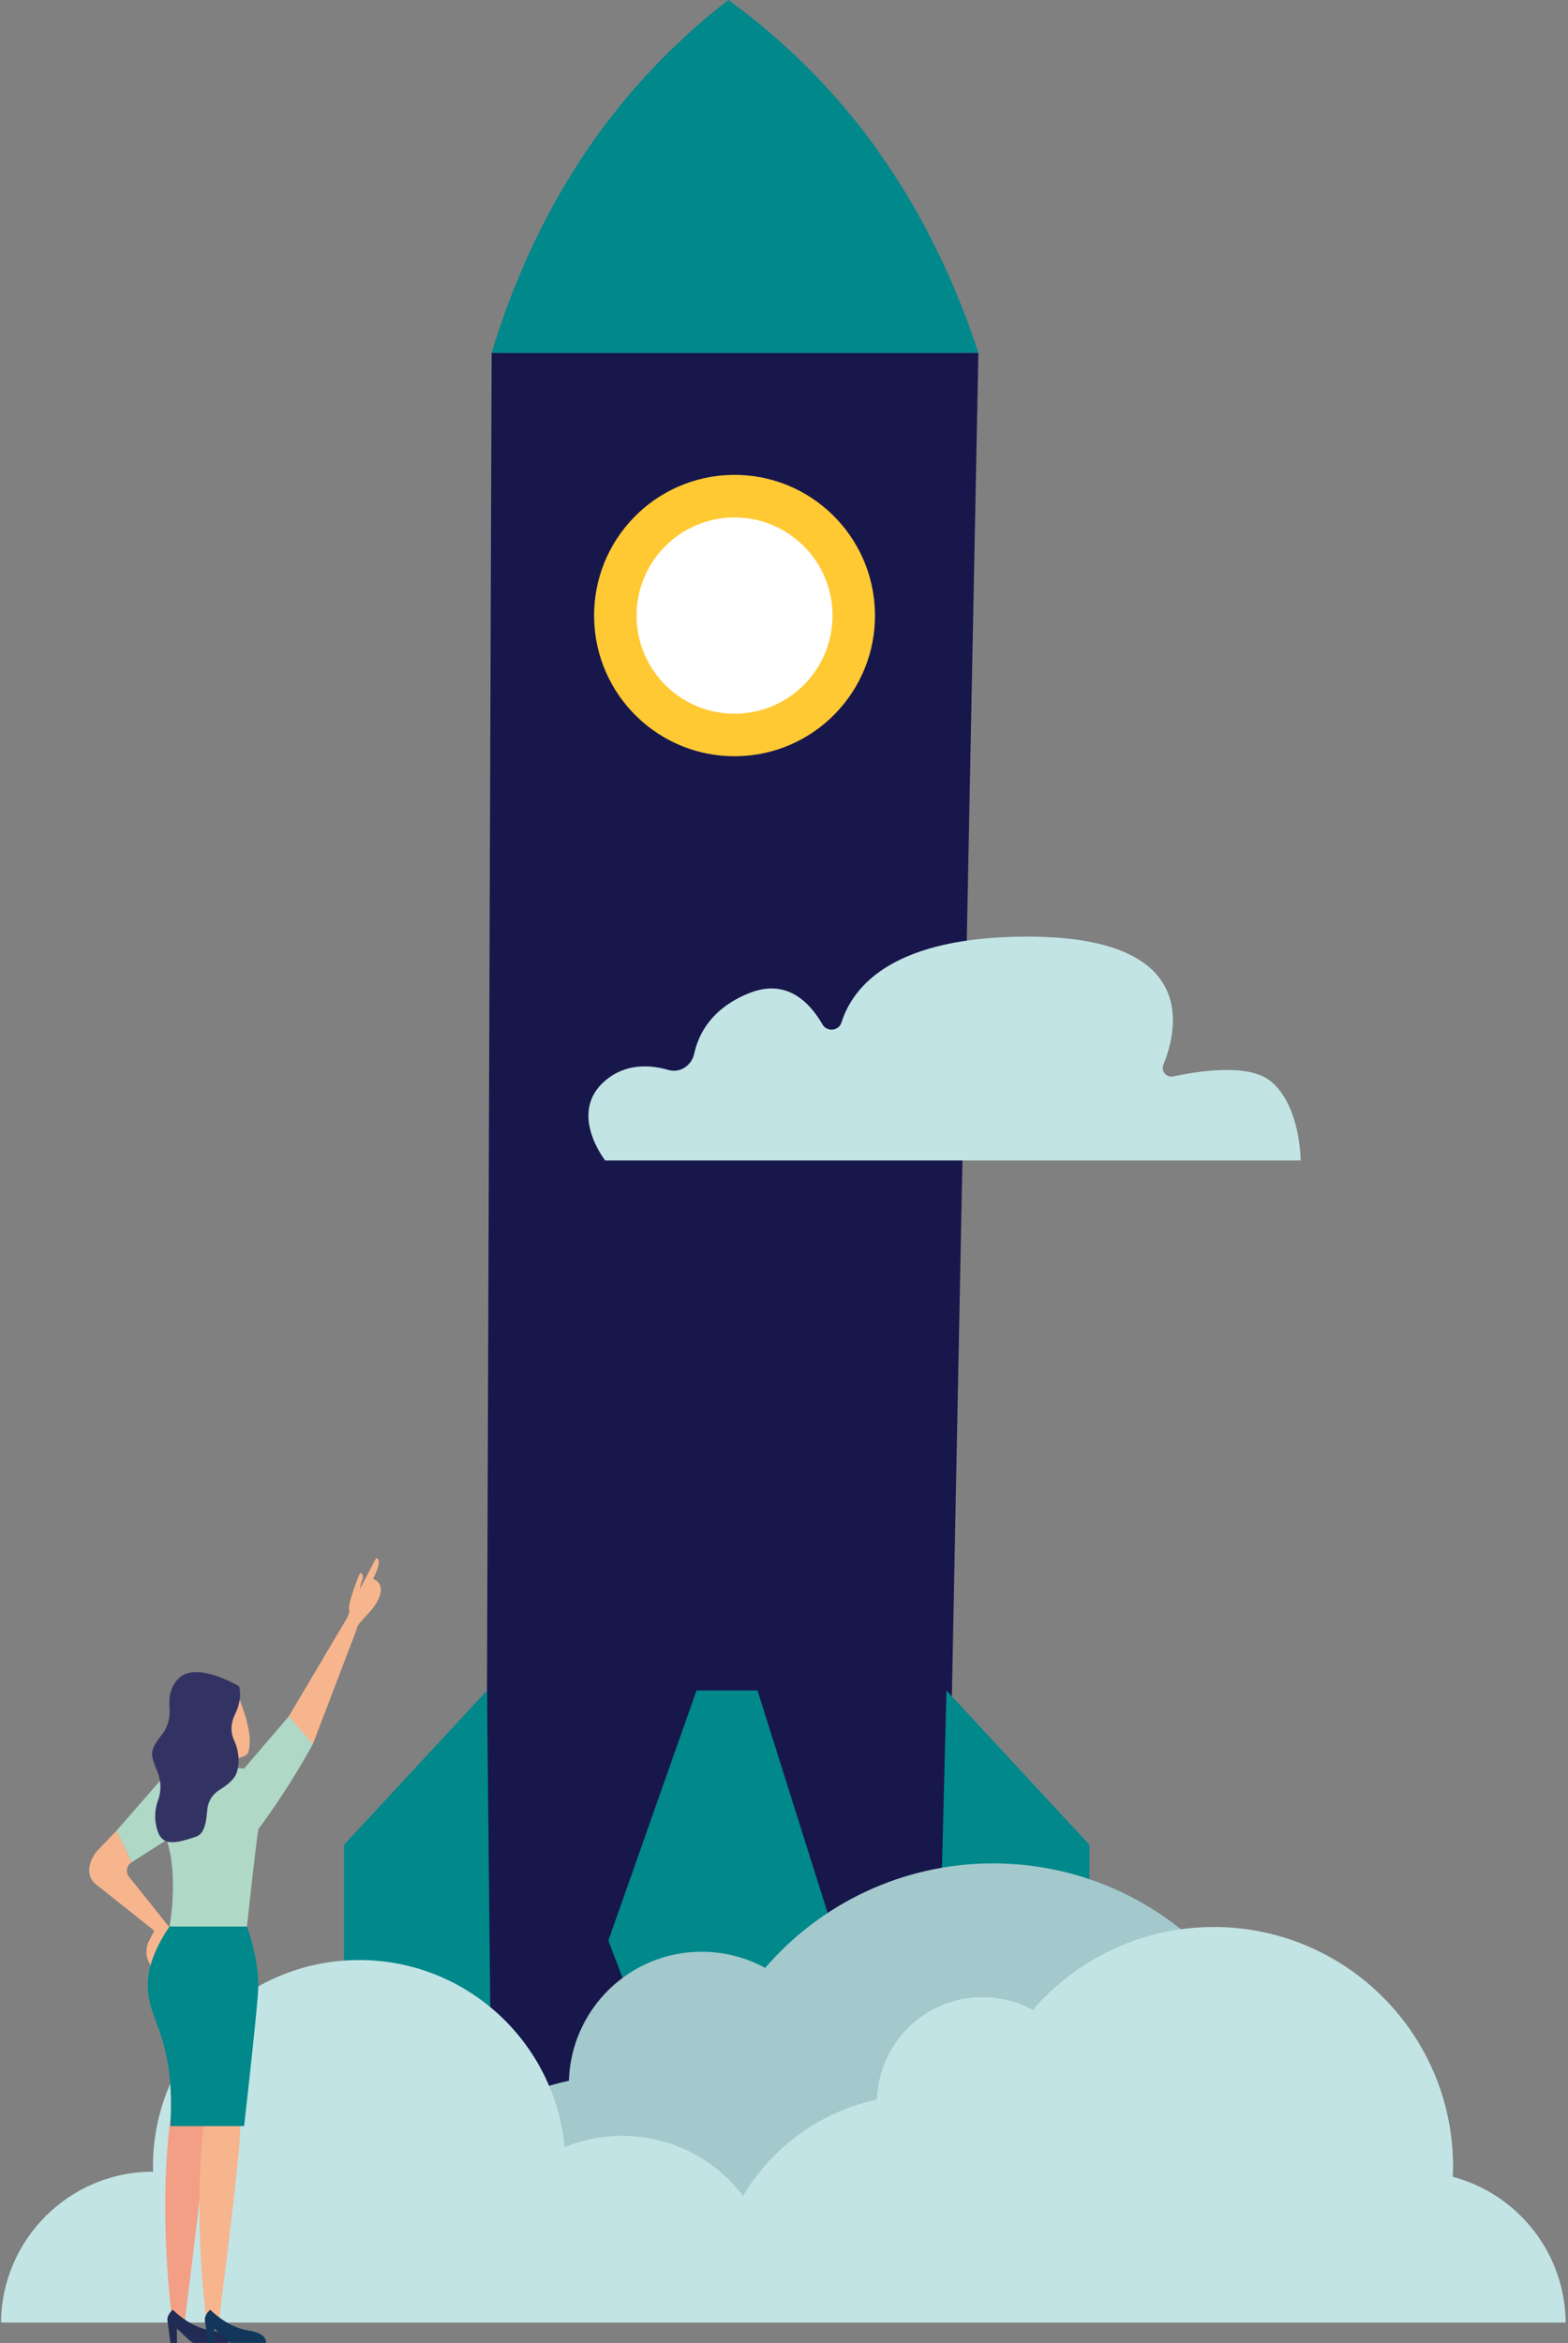 <?xml version="1.0" encoding="UTF-8"?> <svg xmlns="http://www.w3.org/2000/svg" xmlns:xlink="http://www.w3.org/1999/xlink" width="678px" height="1013px" viewBox="0 0 678 1013" version="1.1"><rect x="0" y="0" width="678" height="1013" fill="#808080" stroke="none"/><title>Group 2</title><g id="Wesbite-design" stroke="none" stroke-width="1" fill="none" fill-rule="evenodd"><g id="Let's-Develop.---maatwerk-software" transform="translate(-1309, -1594)" fill-rule="nonzero"><g id="Group-2" transform="translate(1309.431, 1594)"><g id="Group"><g transform="translate(148.315, 0)"><polygon id="Path" fill="#17174C" points="257.594 998.813 60.905 998.813 63.837 152.522 274.303 152.522"></polygon><g transform="translate(63.837, 0)" fill="#01888B" id="Path"><path d="M210.466,152.522 C191.851,95.792 158.847,40.946 102.365,0 C48.213,41.828 17.057,96.369 0,152.522 L210.458,152.522 L210.466,152.522 Z"></path><path d="M207.475,152.522 C195.638,116.193 180.734,80.635 154.611,49.008 C137.469,52.792 118.735,55.033 99.069,55.33 C82.114,55.584 65.82,54.362 50.594,51.935 C26.775,83.037 13.091,117.465 2.923,152.522 L207.475,152.522 Z"></path></g><g transform="translate(108.136, 205.298)"><path d="M112.142,60.038 C112.574,88.476 89.908,111.88 61.523,112.313 C33.129,112.746 9.76,90.046 9.328,61.617 C8.896,33.18 31.562,9.775 59.947,9.342 C88.341,8.909 111.71,31.61 112.142,60.038 Z" id="Path" fill="#FFFFFF"></path><path d="M59.803,0.007 C26.266,0.525 -0.51,28.164 0.007,61.753 C0.524,95.341 28.121,122.157 61.658,121.64 C95.195,121.13 121.971,93.482 121.454,59.894 C120.937,26.306 93.34,-0.51 59.803,0.007 Z M61.379,103.25 C37.984,103.606 18.733,84.903 18.377,61.473 C18.021,38.042 36.696,18.762 60.091,18.405 C83.485,18.049 102.737,36.752 103.093,60.183 C103.448,83.613 84.773,102.894 61.379,103.25 Z" id="Shape" fill="#FFC933"></path></g><polygon id="Path" fill="#01888B" points="61.838 730.837 0 797.555 0 986.236 63.829 924.584"></polygon><polygon id="Path" fill="#01888B" points="260.501 730.837 322.338 797.555 322.338 986.236 255.578 924.584"></polygon><polygon id="Path" fill="#01888B" points="152.416 730.837 178.793 730.837 213.974 842.387 167.075 977.427 114.312 838.942"></polygon></g><path d="M125.48,967.388 L600.226,967.388 C589.533,955.075 575.315,945.91 559.097,941.59 C559.173,939.757 559.232,937.924 559.232,936.074 C559.232,864.01 500.903,805.591 428.948,805.591 C389.573,805.591 354.308,823.115 330.413,850.763 C322.253,846.316 312.899,843.779 302.96,843.779 C271.821,843.779 246.52,868.592 245.562,899.55 C214.601,906.169 188.368,925.552 172.625,951.952 C162.127,938.162 147.409,927.775 130.403,922.709 C130.843,937.772 129.157,952.894 125.488,967.38 L125.48,967.388 Z" id="Path" fill="#A3C9CC"></path><path d="M676.561,1004.091 C676.29,973.855 655.675,948.507 627.764,941.081 C627.823,939.63 627.865,938.171 627.865,936.702 C627.865,879.472 581.542,833.086 524.407,833.086 C493.141,833.086 465.129,847.004 446.157,868.957 C439.675,865.419 432.253,863.416 424.356,863.416 C399.622,863.416 379.541,883.121 378.778,907.705 C354.189,912.958 333.362,928.352 320.855,949.313 C308.849,933.546 289.903,923.362 268.576,923.362 C259.772,923.362 251.375,925.11 243.698,928.259 C239.445,882.883 201.324,847.369 154.907,847.369 C105.644,847.369 65.71,887.364 65.71,936.702 C65.71,937.432 65.752,938.154 65.778,938.875 C65.752,938.875 65.735,938.875 65.71,938.875 C29.614,938.875 0.322,968.025 0,1004.099 L676.569,1004.099 L676.561,1004.091 Z" id="Path" fill="#C3E4E5"></path></g><path d="M561.976,501.7 L261.249,501.7 C261.249,501.7 244.939,481.068 261.249,467.192 C270.252,459.53 280.874,460.327 288.597,462.573 C293.624,464.039 298.643,460.649 299.745,455.529 C301.576,447.052 307.205,435.948 323.397,429.396 C339.326,422.945 349.397,432.795 355.221,442.916 C357.137,446.247 362.24,445.747 363.402,442.085 C368.454,426.107 386.045,404.925 443.852,404.925 C517.376,404.925 509.204,444.009 502.634,460.25 C501.49,463.073 503.906,465.997 506.881,465.362 C518.224,462.937 539.274,459.793 548.709,467.209 C561.968,477.618 561.968,501.717 561.968,501.717 L561.976,501.7 Z" id="Path" fill="#C3E4E5"></path><g id="Group" transform="translate(38.13, 673.636)"><path d="M35.553,238.779 C29.213,284.204 36.154,331.266 36.154,330.859 C36.154,330.452 41.208,330.859 41.208,330.859 C41.208,330.859 48.217,275.648 49.859,257.213 C51.501,238.779 49.859,237.549 49.859,237.549 C49.859,237.549 41.893,193.353 35.553,238.779 L35.553,238.779 Z" id="Path" fill="#F39F85"></path><polygon id="Path" fill="#AFD8C7" points="33.886 121.565 18.378 131.469 11.834 117.808 31.871 94.811"></polygon><g transform="translate(84.616, 0)" fill="#F7B58E" id="Path"><polygon points="31.109 30.604 12.122 80.294 0 71.255 27.088 25.507"></polygon><g transform="translate(27.088, 0)"><path d="M5.121,13.729 C3.623,14.942 2.633,16.672 2.328,18.571 L0,25.507 L0.736,26.813 L4.021,30.595 C4.216,29.094 5.316,28 5.316,28 L10.48,22.209 C10.48,22.209 18.953,12.313 11.047,8.955 C15.686,-0.237 12.367,0.001 12.367,0.001 L8.211,7.878 L5.121,13.729 Z"></path><path d="M6.306,15.544 C6.306,15.544 4.596,13.933 6.12,10.091 C7.644,6.259 5.341,6.521 5.341,6.521 C5.341,6.521 -0.999,21.471 1.041,23.175 C3.073,24.88 6.315,15.535 6.315,15.535 L6.306,15.544 Z"></path></g></g><path d="M61.312,90.504 L66.992,90.945 L86.309,68.389 L96.738,80.286 C96.738,80.286 87.173,98.39 73.163,117.121 C72.367,120.929 68.22,159.265 68.22,159.265 L34.732,159.265 C34.732,159.265 40.065,131.138 30.644,115.476 C21.222,99.823 61.312,90.495 61.312,90.495 L61.312,90.504 Z" id="Path" fill="#AFD8C7"></path><path d="M50.333,238.779 C43.993,284.204 50.934,331.266 50.934,330.859 C50.934,330.452 55.988,330.859 55.988,330.859 C55.988,330.859 62.997,275.648 64.639,257.213 C66.281,238.779 64.639,237.549 64.639,237.549 C64.639,237.549 56.673,193.353 50.333,238.779 L50.333,238.779 Z" id="Path" fill="#F7B58E"></path><path d="M62.531,55.423 L43.239,62.19 L45.144,76.614 C45.169,76.818 45.229,77.013 45.263,77.216 C45.635,77.284 46.007,77.352 46.371,77.445 C46.431,77.462 46.49,77.479 46.549,77.496 C46.608,77.513 46.668,77.513 46.727,77.53 C51.18,78.624 54.329,82.312 55.742,86.578 C58.485,87.036 61.321,87.044 64.089,86.467 C65.976,86.077 67.686,85.484 68.473,84.576 C72.545,75.681 62.523,55.432 62.523,55.432 L62.531,55.423 Z" id="Path" fill="#F7B58E"></path><path d="M63.03,67.566 C61.287,71.051 60.974,75.156 62.633,78.675 C65.257,84.237 65.028,90.478 63.276,93.896 C62.082,96.228 58.976,98.559 56.208,100.289 C53.304,102.104 51.4,105.148 51.086,108.557 C50.655,113.246 50.215,119.012 46.202,120.394 C34.563,124.414 30.288,124.024 28.739,114.306 C28.341,111.822 28.476,108.175 29.746,104.783 C31.287,100.654 31.151,96.058 29.382,92.022 C28.214,89.359 27.181,86.425 27.181,84.398 C27.181,82.194 29.196,79.099 31.312,76.453 C33.953,73.154 35.113,68.957 34.741,64.743 C34.368,60.537 34.952,55.161 39.219,51.514 C47.176,44.714 64.834,55.415 64.834,55.415 C64.834,55.415 66.527,60.571 63.03,67.558 L63.03,67.566 Z" id="Path" fill="#333363"></path><path d="M11.834,117.808 L4.385,125.533 C-0.558,130.663 -2.091,137.803 3.852,141.729 L28.189,161.088 L25.954,165.286 C24.066,168.822 24.422,173.129 26.843,176.318 L29.416,179.693 L35.113,160.113 L17.472,138.041 C15.584,136.065 16.025,132.843 18.386,131.452 L18.386,131.452 L11.843,117.8 L11.834,117.808 Z" id="Path" fill="#F7B58E"></path><path d="M68.22,159.274 C68.22,159.274 73.129,172.019 73.129,184.933 C73.129,192.03 66.992,245.529 66.992,245.529 L35.113,245.529 C37.272,206.013 25.319,201.172 25.319,184.094 C25.319,172.044 34.741,159.274 34.741,159.274 L68.228,159.274 L68.22,159.274 Z" id="Path" fill="#01888B"></path><path d="M36.146,324.915 C36.146,324.915 33.361,327.111 33.869,329.909 C34.377,332.708 35.105,339.262 35.105,339.262 L37.974,339.262 L37.89,333.149 C37.898,332.75 44.035,339.262 45.076,339.262 L60.246,339.262 C60.246,339.262 61.253,335.141 52.348,333.819 C43.443,332.496 36.154,324.923 36.154,324.923 L36.146,324.915 Z" id="Path" fill="#212B53"></path><path d="M52.348,324.915 C52.348,324.915 49.563,327.111 50.071,329.909 C50.579,332.708 51.307,339.262 51.307,339.262 L54.176,339.262 L54.091,333.149 C54.1,332.75 60.237,339.262 61.278,339.262 L76.447,339.262 C76.447,339.262 77.455,335.141 68.55,333.819 C59.645,332.496 52.356,324.923 52.356,324.923 L52.348,324.915 Z" id="Path" fill="#12375A"></path></g></g></g></g></svg> 